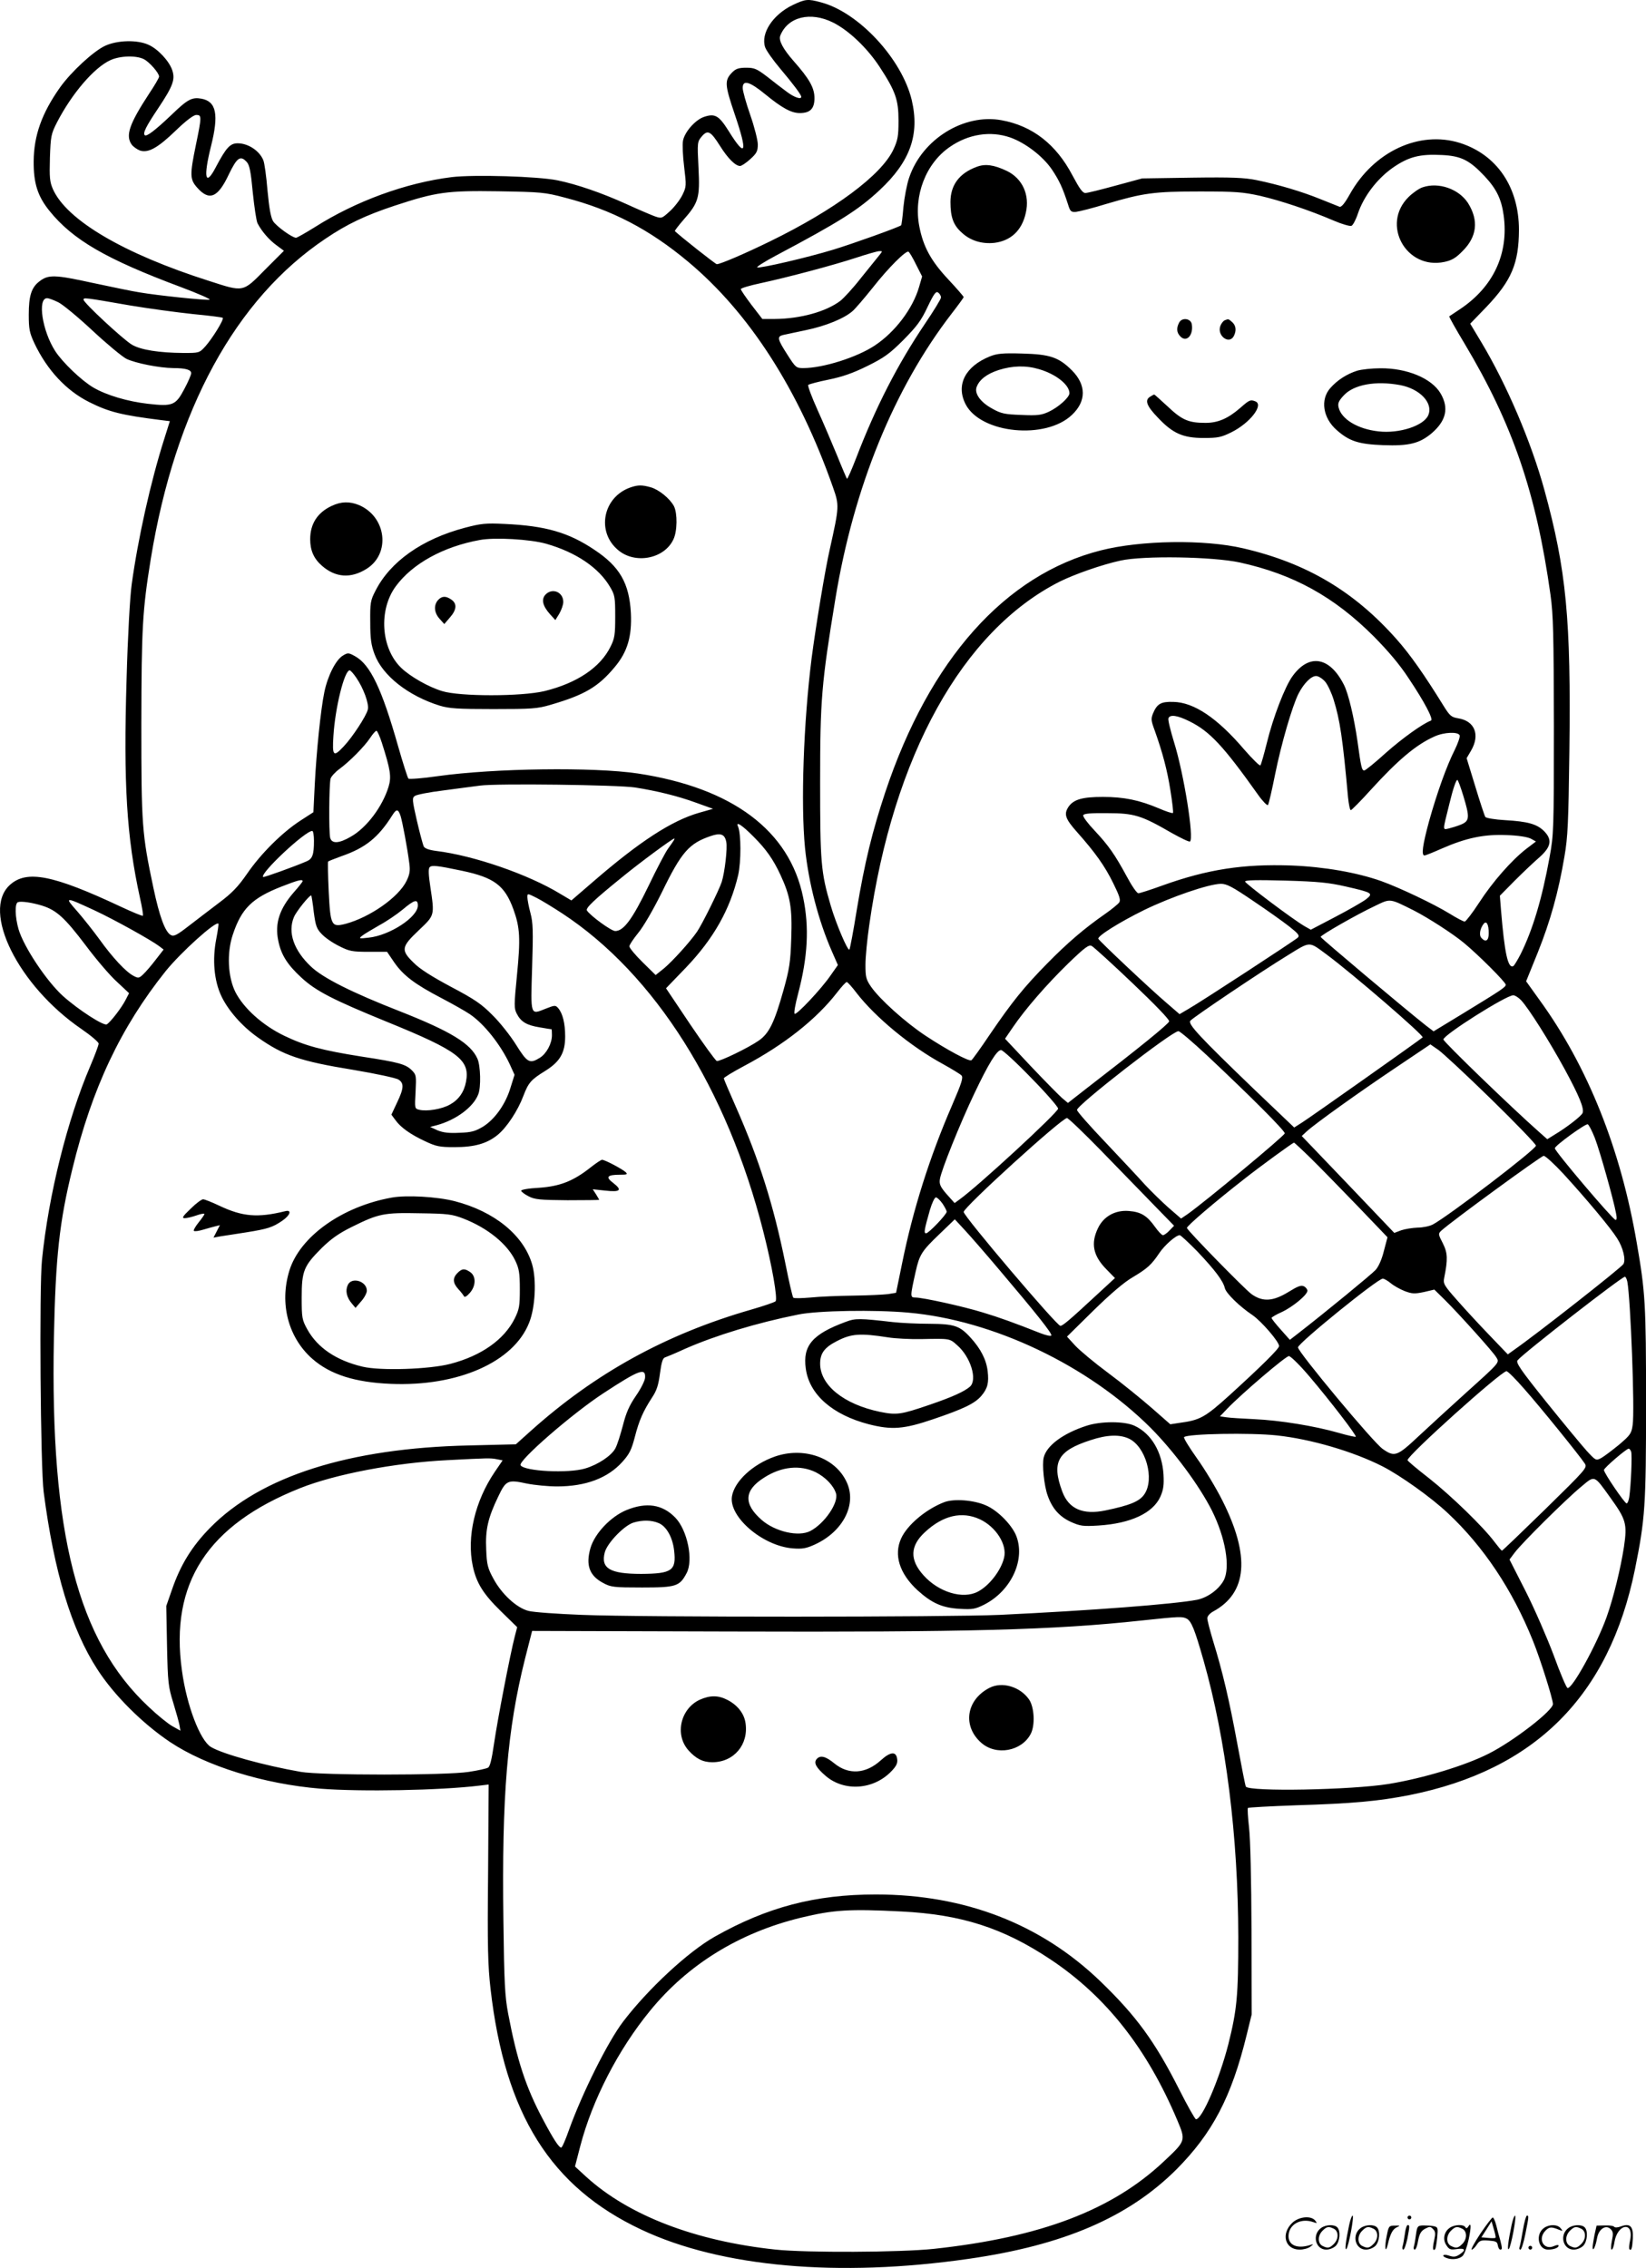 <?xml version="1.0" encoding="UTF-8"?>
<svg xmlns="http://www.w3.org/2000/svg" version="1.0" viewBox="0 0 871.502 1200.575" preserveAspectRatio="xMidYMid meet">
  <g transform="translate(-0.766,1200.852) scale(0.1,-0.1)" fill="#000000" stroke="none">
    <path d="M4205 11982 c-106 -51 -171 -151 -146 -224 6 -17 41 -67 79 -112 70 -83 112 -139 112 -150 0 -16 -39 -2 -77 27 -23 17 -70 53 -104 80 -54 41 -67 47 -110 47 -39 0 -55 -5 -74 -24 -42 -43 -41 -64 14 -226 69 -203 57 -231 -34 -84 -51 81 -72 93 -129 74 -46 -15 -103 -79 -112 -126 -4 -20 -1 -83 6 -139 12 -99 12 -105 -9 -148 -12 -25 -42 -64 -66 -86 -44 -40 -44 -40 -82 -27 -21 8 -87 36 -148 64 -130 59 -263 105 -366 126 -104 21 -440 31 -559 17 -243 -30 -508 -127 -724 -264 -50 -31 -95 -57 -101 -57 -20 0 -103 60 -121 87 -12 19 -21 67 -30 163 -6 74 -16 146 -22 160 -20 50 -80 90 -136 90 -40 0 -61 -23 -116 -127 -55 -106 -67 -55 -25 112 42 168 28 236 -50 251 -51 9 -73 -2 -160 -86 -84 -80 -132 -117 -141 -107 -11 11 8 48 71 142 78 117 91 152 75 201 -16 49 -76 113 -125 135 -60 28 -166 25 -231 -5 -62 -29 -180 -138 -239 -221 -96 -136 -138 -254 -139 -390 -1 -116 21 -185 83 -262 124 -154 300 -256 696 -404 93 -35 162 -65 152 -67 -20 -4 -273 22 -372 39 -33 5 -144 28 -247 50 -201 44 -235 45 -283 7 -41 -32 -55 -76 -55 -175 0 -77 4 -96 30 -152 67 -141 168 -250 290 -311 106 -53 171 -69 386 -96 l41 -5 -29 -92 c-73 -229 -140 -531 -173 -772 -9 -62 -21 -279 -27 -498 -17 -559 0 -839 71 -1162 11 -49 18 -91 15 -94 -2 -3 -55 19 -117 48 -358 168 -498 196 -587 115 -152 -138 44 -533 378 -762 51 -35 92 -70 92 -78 0 -8 -20 -62 -44 -118 -122 -285 -221 -682 -256 -1027 -15 -143 -8 -1101 9 -1229 55 -423 147 -727 284 -938 89 -138 239 -287 385 -385 192 -128 496 -222 796 -247 216 -17 635 -9 841 16 l50 6 -3 -469 c-4 -390 -1 -492 13 -613 76 -663 318 -1049 800 -1275 421 -198 1042 -253 1730 -154 504 72 847 220 1101 473 191 192 292 384 372 711 l27 110 -1 445 c-1 271 -6 484 -13 544 -6 54 -9 101 -6 104 3 3 117 9 253 14 301 9 439 22 602 54 665 133 1057 524 1194 1194 54 268 59 335 59 880 0 528 -4 588 -49 848 -85 498 -260 936 -515 1287 l-71 99 62 153 c66 165 109 318 141 508 18 104 21 179 26 555 9 701 -16 961 -132 1384 -70 255 -199 557 -333 781 l-60 100 87 90 c132 139 170 229 171 406 0 227 -117 399 -313 461 -215 67 -456 -46 -582 -271 -28 -50 -45 -70 -55 -67 -8 3 -53 21 -100 40 -98 40 -226 78 -339 101 -64 13 -130 16 -343 13 l-263 -4 -140 -38 c-77 -21 -149 -39 -159 -39 -15 -2 -31 20 -70 93 -86 164 -211 262 -375 292 -200 37 -422 -101 -490 -305 -12 -35 -25 -105 -30 -155 -4 -51 -10 -94 -12 -96 -11 -10 -260 -99 -359 -129 -134 -41 -387 -100 -403 -94 -6 2 38 30 98 62 341 181 437 242 550 347 162 151 213 294 170 477 -52 217 -280 464 -480 517 -70 19 -82 18 -150 -14z m214 -93 c83 -42 179 -133 245 -233 85 -130 101 -175 101 -286 0 -83 -4 -103 -27 -153 -64 -136 -311 -319 -653 -486 -135 -66 -264 -121 -282 -121 -7 0 -194 148 -222 175 -2 2 18 28 43 57 83 94 90 118 82 278 -7 136 -6 138 17 166 32 37 47 29 97 -50 42 -67 82 -106 106 -106 8 0 32 16 54 36 34 31 40 42 40 78 0 22 -18 93 -40 156 -22 63 -40 127 -40 143 0 45 37 34 120 -34 89 -73 138 -99 182 -99 55 0 78 23 78 79 0 54 -26 101 -110 196 -57 65 -81 110 -71 135 40 100 160 129 280 69z m-3649 -194 c29 -15 80 -73 80 -92 0 -6 -23 -46 -52 -89 -106 -162 -127 -223 -93 -271 8 -11 28 -25 43 -31 44 -15 95 13 192 107 55 53 93 81 107 81 29 0 29 -8 -2 -158 -33 -160 -32 -183 6 -226 64 -73 110 -55 168 69 44 91 62 103 96 65 14 -16 21 -52 31 -160 8 -77 19 -151 25 -163 22 -43 62 -89 101 -117 l39 -29 -100 -100 c-119 -121 -112 -119 -295 -60 -453 144 -755 322 -828 486 -17 39 -19 61 -16 167 4 114 6 125 37 186 79 153 197 291 283 330 52 24 138 26 178 5z m4586 -414 c82 -29 175 -101 222 -171 38 -57 56 -95 85 -185 11 -36 16 -40 42 -38 17 2 89 20 160 42 196 58 252 66 495 66 189 0 228 -3 319 -23 108 -25 259 -75 392 -132 42 -18 84 -30 92 -27 8 3 24 33 35 67 31 90 100 181 183 240 85 59 144 74 261 68 102 -5 146 -27 226 -112 62 -66 89 -120 101 -207 28 -204 -55 -381 -234 -499 -27 -18 -52 -35 -54 -36 -2 -2 35 -68 82 -146 254 -425 379 -791 454 -1328 15 -107 17 -209 18 -695 0 -552 -1 -574 -23 -695 -40 -220 -89 -383 -153 -512 -16 -31 -33 -59 -38 -63 -29 -17 -47 66 -66 296 l-6 76 78 79 c43 43 102 99 131 124 63 56 70 94 24 140 -37 36 -84 50 -205 57 -54 3 -101 11 -105 17 -4 6 -28 78 -53 161 l-46 150 24 41 c48 83 19 156 -68 170 -37 6 -45 13 -78 66 -102 165 -177 272 -249 353 -224 253 -476 403 -812 481 -205 48 -542 43 -754 -11 -506 -128 -907 -578 -1141 -1280 -69 -208 -109 -371 -151 -623 -18 -113 -36 -207 -39 -210 -9 -9 -72 140 -99 233 -52 177 -56 227 -56 655 0 434 7 520 81 970 97 589 310 1112 615 1508 35 45 64 85 64 88 0 3 -36 45 -80 92 -93 99 -134 174 -155 283 -31 163 35 333 162 420 98 68 215 86 319 50z m-2356 -319 c247 -64 445 -167 650 -338 325 -271 587 -679 768 -1195 34 -96 33 -103 -16 -324 -25 -107 -75 -412 -97 -580 -43 -342 -58 -771 -35 -1006 19 -184 71 -384 142 -546 l32 -73 -38 -54 c-49 -72 -182 -213 -191 -204 -5 4 4 52 18 105 52 197 60 353 27 511 -72 354 -375 580 -875 656 -234 35 -760 28 -1059 -14 -82 -12 -152 -17 -156 -13 -4 4 -29 82 -55 173 -86 303 -147 431 -228 475 -34 19 -38 19 -64 3 -37 -22 -80 -106 -98 -193 -19 -91 -42 -314 -51 -493 l-7 -143 -68 -44 c-96 -62 -209 -174 -282 -280 -49 -71 -81 -104 -149 -155 -47 -36 -120 -91 -161 -123 -63 -49 -79 -57 -95 -48 -30 16 -60 98 -92 249 -61 288 -64 332 -64 867 1 516 6 602 50 875 129 790 449 1376 925 1695 114 77 210 123 367 175 219 72 275 80 547 76 228 -4 246 -5 355 -34z m1663 -305 c-10 -12 -53 -66 -96 -119 -42 -54 -92 -108 -110 -122 -75 -57 -211 -95 -347 -96 l-66 0 -57 74 c-31 41 -57 79 -57 84 0 5 46 19 103 31 152 33 388 96 507 135 58 19 113 35 123 35 18 1 18 0 0 -22z m195 -49 l32 -63 -16 -55 c-33 -115 -127 -239 -234 -310 -94 -63 -275 -120 -379 -120 -38 0 -41 3 -85 72 -52 81 -55 95 -23 103 12 3 67 14 122 26 106 22 203 62 247 101 14 12 62 68 106 123 84 107 177 199 190 191 5 -3 23 -33 40 -68z m132 -174 c0 -8 -38 -70 -84 -138 -147 -218 -262 -443 -366 -714 -24 -62 -45 -110 -48 -108 -2 3 -26 58 -52 123 -27 65 -73 174 -104 242 -31 69 -53 128 -49 132 5 4 53 17 108 28 73 15 128 34 205 72 89 44 118 65 191 138 71 72 94 102 128 175 35 73 45 85 57 75 8 -6 14 -18 14 -25z m-4673 -26 c24 -12 105 -79 181 -150 75 -70 156 -137 179 -149 48 -23 173 -48 248 -49 66 0 95 -9 95 -27 0 -8 -16 -46 -36 -83 -46 -87 -61 -94 -193 -79 -106 12 -219 45 -289 86 -63 37 -164 134 -202 193 -69 107 -95 280 -43 280 9 0 36 -10 60 -22z m383 -17 c96 -16 244 -36 329 -45 84 -8 156 -17 158 -20 8 -8 -56 -111 -93 -152 -31 -34 -33 -34 -115 -34 -128 1 -226 16 -273 44 -46 27 -256 222 -256 238 0 12 3 12 250 -31z m5872 -1360 c283 -62 499 -181 709 -391 78 -79 138 -150 185 -222 85 -127 133 -219 118 -224 -45 -17 -152 -94 -239 -171 -56 -51 -108 -93 -114 -93 -13 0 -17 16 -36 155 -18 125 -48 253 -72 299 -75 148 -184 167 -272 45 -40 -55 -103 -218 -136 -354 -15 -60 -30 -113 -34 -118 -4 -4 -42 34 -85 83 -143 168 -267 251 -376 253 -65 2 -86 -10 -107 -60 -12 -29 -11 -39 8 -90 42 -118 67 -211 84 -321 10 -62 16 -115 13 -117 -3 -3 -37 8 -76 25 -102 43 -183 60 -295 60 -107 0 -154 -13 -181 -51 -27 -40 -19 -64 45 -136 95 -107 146 -178 191 -270 32 -65 40 -88 32 -101 -6 -9 -40 -37 -76 -62 -109 -76 -198 -152 -305 -261 -124 -126 -186 -203 -304 -376 -49 -73 -93 -134 -98 -137 -12 -8 -128 54 -243 130 -106 70 -243 193 -289 260 -26 38 -29 51 -29 116 0 40 9 134 20 209 127 897 494 1559 1009 1819 79 39 221 89 321 111 122 27 489 21 632 -10z m-4678 -610 c38 -55 69 -139 61 -169 -8 -34 -83 -148 -127 -194 -55 -59 -62 -53 -55 55 9 148 58 347 86 347 5 0 20 -17 35 -39z m5130 -21 c14 -17 34 -60 45 -96 33 -106 48 -204 76 -516 4 -38 10 -68 15 -68 4 0 52 48 106 108 144 158 240 239 337 282 50 23 125 26 133 6 3 -8 -9 -42 -26 -77 -43 -85 -94 -228 -136 -378 -34 -126 -42 -181 -24 -181 5 0 45 16 90 36 130 57 225 77 344 72 63 -2 111 -10 129 -19 l27 -15 -50 -38 c-78 -60 -180 -176 -251 -286 -35 -54 -70 -99 -76 -100 -7 0 -43 19 -80 42 -85 52 -264 137 -361 172 -130 46 -302 76 -477 83 -253 9 -444 -20 -683 -106 -63 -23 -120 -41 -127 -41 -8 0 -35 39 -61 88 -64 118 -97 165 -172 245 -35 37 -62 73 -59 80 3 9 39 12 128 11 142 0 180 -12 339 -104 50 -28 93 -49 98 -46 23 14 -32 359 -84 525 -19 62 -33 119 -30 127 8 22 48 16 112 -16 107 -53 179 -130 363 -389 24 -34 48 -58 52 -54 4 4 21 78 38 163 33 163 90 358 123 425 28 55 67 95 94 95 12 0 33 -13 48 -30z m-4995 -322 c46 -144 52 -181 36 -234 -32 -105 -116 -217 -199 -264 -63 -37 -101 -39 -110 -7 -8 29 -6 286 2 314 4 12 25 35 47 51 52 38 131 117 163 165 13 20 28 37 33 37 4 0 17 -28 28 -62z m5726 -281 c35 -115 34 -134 -11 -153 -19 -8 -49 -17 -65 -21 -34 -7 -34 -17 2 128 20 83 36 129 43 129 3 0 17 -37 31 -83z m-4385 43 c114 -18 226 -45 324 -81 l89 -32 -74 -21 c-146 -42 -316 -153 -560 -364 l-116 -100 -59 35 c-169 103 -459 203 -657 227 -38 5 -60 13 -66 24 -4 9 -21 71 -36 136 -25 109 -26 121 -11 131 9 7 76 20 149 29 72 10 161 21 197 26 88 12 727 4 820 -10z m-1241 -152 c10 -34 35 -165 46 -251 5 -38 2 -57 -15 -92 -42 -86 -193 -192 -323 -227 -75 -19 -80 -10 -89 174 -4 84 -5 154 -3 156 2 2 34 15 70 28 127 44 195 98 270 217 22 35 31 34 44 -5z m1870 -110 c65 -65 103 -119 141 -201 52 -112 63 -175 57 -337 -4 -126 -10 -162 -41 -273 -48 -171 -76 -229 -131 -267 -56 -39 -206 -111 -222 -108 -7 2 -70 89 -141 194 l-128 191 106 110 c146 153 233 307 276 489 16 71 16 220 -1 258 -13 29 22 7 84 -56z m-2329 -20 c0 -74 -8 -96 -39 -109 -62 -27 -226 -86 -230 -83 -20 17 222 244 260 244 5 0 9 -24 9 -52z m2183 -6 c7 -33 -8 -161 -24 -212 -15 -45 -103 -223 -131 -264 -38 -55 -129 -155 -174 -193 l-45 -36 -70 69 c-38 37 -69 75 -69 83 0 8 21 39 46 70 27 32 80 123 126 216 104 214 144 259 259 298 52 18 74 10 82 -31z m-279 6 c-4 -7 -18 -26 -30 -43 -12 -16 -59 -105 -103 -197 -85 -175 -131 -238 -176 -238 -21 0 -132 81 -150 109 -7 13 38 56 185 175 95 78 266 204 278 206 2 0 0 -6 -4 -12z m-1120 -159 c171 -36 226 -78 272 -204 35 -97 38 -154 19 -347 -16 -162 -16 -177 -1 -206 22 -43 53 -61 122 -72 33 -6 60 -10 62 -10 1 0 2 -14 2 -31 0 -45 -29 -98 -64 -120 -54 -33 -66 -27 -126 69 -30 48 -86 119 -125 157 -58 59 -95 84 -220 150 -101 54 -166 95 -197 127 -69 67 -66 84 27 172 85 81 84 76 61 231 -9 59 -11 94 -4 102 10 13 39 10 172 -18z m-844 -55 c0 -3 -20 -29 -45 -57 -78 -89 -103 -167 -84 -258 15 -75 48 -127 123 -196 77 -71 167 -117 451 -233 381 -155 442 -202 420 -318 -10 -54 -39 -95 -84 -120 -43 -25 -124 -38 -164 -28 -24 6 -24 7 -19 95 4 85 4 90 -20 114 -32 32 -67 42 -263 72 -215 34 -303 58 -413 111 -114 55 -214 145 -258 231 -40 80 -46 207 -14 303 46 139 102 194 257 255 87 34 113 41 113 29z m5522 -28 c144 -33 149 -36 107 -69 -19 -14 -92 -56 -163 -93 l-128 -67 -32 18 c-61 35 -316 227 -316 237 0 8 63 9 213 5 175 -5 231 -11 319 -31z m-490 -76 c73 -49 159 -110 192 -136 48 -38 56 -48 45 -59 -16 -15 -513 -340 -580 -378 l-46 -27 -74 64 c-81 69 -353 325 -356 335 -6 14 112 88 242 152 144 70 342 138 407 139 31 0 61 -16 170 -90z m-3657 -67 c490 -322 872 -928 1064 -1683 47 -184 77 -358 65 -370 -5 -5 -63 -25 -129 -44 -452 -130 -827 -337 -1168 -643 l-78 -70 -247 -6 c-636 -14 -1104 -163 -1372 -436 -97 -99 -157 -197 -202 -328 l-30 -86 4 -211 c4 -196 7 -217 33 -301 15 -49 30 -103 33 -119 l5 -29 -43 24 c-23 13 -80 59 -125 102 -377 352 -522 919 -502 1952 9 432 29 615 98 896 104 428 256 749 494 1047 82 101 265 266 279 251 2 -2 -3 -38 -11 -79 -22 -112 -12 -223 27 -305 36 -76 110 -160 194 -219 133 -94 222 -125 505 -171 119 -20 226 -43 238 -51 31 -19 29 -47 -7 -122 l-30 -64 20 -27 c28 -40 80 -77 157 -113 59 -28 77 -32 157 -32 107 0 173 19 230 66 48 40 106 128 135 206 27 70 40 85 116 132 77 48 105 95 105 182 0 69 -13 122 -37 150 -14 16 -18 16 -66 -3 -82 -33 -80 -41 -72 218 6 194 5 237 -9 289 -9 34 -16 71 -16 83 0 21 0 21 48 -3 26 -13 88 -51 137 -83z m-1316 7 c10 -74 15 -88 43 -117 18 -19 59 -47 92 -63 53 -27 69 -30 156 -30 l97 0 38 -56 c48 -69 108 -115 250 -189 61 -32 128 -70 150 -85 77 -52 164 -163 212 -266 l25 -55 -21 -67 c-26 -88 -83 -168 -145 -207 -42 -25 -62 -31 -126 -33 -56 -3 -86 1 -116 13 l-39 18 35 9 c103 28 195 97 220 164 15 37 12 150 -4 187 -35 81 -142 146 -411 252 -253 99 -407 176 -471 237 -91 86 -124 181 -90 262 13 31 85 120 92 114 1 -2 8 -41 13 -88z m-1160 9 c107 -50 297 -156 340 -188 l25 -19 -42 -54 c-22 -29 -52 -64 -66 -77 -22 -21 -26 -22 -52 -8 -40 21 -111 97 -179 192 -32 44 -85 111 -118 149 -70 79 -68 79 92 5z m6986 -1 c74 -38 205 -122 265 -172 75 -62 220 -207 220 -220 0 -13 -21 -27 -229 -154 l-153 -93 -42 32 c-114 90 -556 462 -556 468 0 9 190 118 288 164 83 40 75 41 207 -25z m-7263 26 c75 -24 119 -64 228 -208 56 -75 131 -163 167 -195 l64 -60 -17 -33 c-22 -44 -82 -121 -101 -132 -17 -9 -149 76 -232 150 -87 79 -207 259 -235 353 -19 66 -21 138 -3 144 17 6 74 -2 129 -19z m1988 1 c0 -61 -148 -158 -260 -170 -52 -6 -54 -5 -35 10 11 9 52 33 90 55 39 21 95 59 125 84 62 52 80 57 80 21z m5670 -147 c0 -40 -17 -50 -40 -23 -12 14 -6 49 13 73 15 19 27 -3 27 -50z m-860 -111 c138 -102 519 -431 510 -440 -10 -10 -599 -426 -639 -451 l-41 -26 -213 203 c-289 278 -351 345 -337 362 16 19 379 263 515 346 123 76 111 75 205 6z m-1026 -153 c119 -113 196 -193 194 -202 -3 -14 -157 -139 -440 -357 l-96 -75 -31 26 c-16 14 -91 90 -166 169 l-136 145 41 60 c66 97 179 227 293 338 90 87 110 101 125 93 11 -6 108 -94 216 -197z m-1461 -52 c100 -129 286 -283 457 -376 47 -26 91 -53 98 -60 11 -11 2 -39 -51 -162 -117 -270 -205 -548 -262 -828 l-33 -161 -43 -7 c-24 -3 -107 -7 -184 -8 -77 -1 -178 -5 -225 -10 -47 -4 -88 -5 -92 -1 -4 3 -23 85 -42 181 -63 310 -138 548 -262 829 -35 79 -64 147 -64 151 0 5 48 34 108 66 213 113 383 248 492 389 23 30 46 55 51 55 4 0 28 -26 52 -58z m3519 -39 c40 -43 148 -214 230 -364 78 -144 104 -208 95 -232 -6 -16 -83 -76 -150 -116 l-37 -23 -43 38 c-145 128 -507 478 -507 490 0 24 332 234 370 234 9 0 28 -12 42 -27z m-1663 -292 c231 -217 411 -397 411 -412 0 -12 -424 -364 -515 -428 l-34 -23 -67 58 c-36 32 -91 86 -123 120 -31 35 -125 135 -208 223 -84 88 -153 166 -153 174 0 26 503 417 537 417 8 0 76 -58 152 -129z m1504 -231 c130 -127 237 -238 237 -246 0 -20 -464 -374 -547 -418 -18 -9 -54 -16 -80 -16 -26 -1 -65 -7 -86 -14 l-37 -14 -245 257 -245 256 27 25 c45 41 274 205 471 337 l183 123 42 -29 c23 -16 149 -133 280 -261z m-2436 113 c79 -80 143 -154 143 -163 0 -20 -425 -412 -522 -481 l-26 -19 -42 47 c-34 39 -40 54 -36 79 6 45 108 298 182 453 76 160 120 231 142 231 9 0 81 -66 159 -147z m370 -385 c93 -95 217 -224 277 -285 l110 -113 -24 -25 c-13 -14 -29 -25 -35 -25 -6 0 -25 20 -42 44 -42 59 -74 79 -138 84 -72 6 -134 -28 -164 -91 -39 -81 -26 -146 45 -218 l45 -46 -103 -95 c-139 -129 -174 -158 -186 -158 -19 0 -512 580 -512 603 0 25 519 497 547 497 7 0 88 -78 180 -172z m2615 66 c27 -70 99 -327 112 -398 5 -24 4 -37 -3 -35 -19 7 -321 363 -321 379 0 14 162 131 174 127 6 -2 23 -35 38 -73z m-1505 -106 c47 -46 157 -159 246 -251 l161 -168 -19 -72 c-11 -45 -28 -83 -44 -101 -22 -24 -267 -225 -410 -336 l-44 -34 -48 54 c-27 30 -49 58 -49 62 0 3 24 18 54 31 58 27 136 91 136 113 0 7 -8 18 -18 23 -15 8 -33 1 -83 -30 -82 -50 -136 -53 -195 -11 -38 28 -336 333 -342 350 -3 9 149 139 303 259 90 71 257 192 264 193 2 0 42 -37 88 -82z m1340 -85 c119 -130 249 -285 283 -340 31 -48 47 -113 33 -136 -11 -19 -462 -373 -580 -455 l-32 -23 -94 98 c-52 54 -129 137 -172 186 -71 80 -77 90 -71 120 20 100 19 132 -7 184 -25 48 -25 51 -8 67 56 51 529 396 542 396 9 0 57 -44 106 -97z m-3289 -156 c12 -18 22 -37 22 -43 0 -14 -95 -114 -109 -114 -13 0 -10 17 20 123 11 37 25 67 32 67 7 0 22 -15 35 -33z m302 -352 c196 -231 280 -337 274 -346 -3 -5 -28 1 -57 12 -134 53 -219 84 -306 110 -104 32 -317 79 -357 79 -28 0 -28 4 2 138 20 89 32 108 125 197 l82 79 51 -55 c28 -30 112 -126 186 -214z m1048 98 c92 -97 136 -155 145 -194 7 -27 76 -95 146 -142 48 -33 141 -141 141 -164 0 -14 -91 -104 -260 -258 -134 -121 -158 -134 -270 -149 l-46 -7 -98 86 c-54 47 -157 131 -230 185 -73 54 -152 120 -176 146 l-43 47 139 137 c91 89 163 151 210 178 77 46 98 65 141 129 28 41 87 93 107 93 5 0 47 -39 94 -87z m2276 -160 c17 -92 40 -684 28 -758 -6 -45 -13 -54 -73 -105 -37 -30 -79 -62 -94 -70 -27 -14 -28 -14 -76 38 -27 30 -123 146 -214 259 -138 172 -163 209 -152 221 31 38 551 442 568 442 4 0 10 -12 13 -27z m-1253 -7 c15 -13 49 -32 74 -42 40 -15 53 -15 102 -5 l55 13 55 -54 c70 -69 254 -273 272 -303 19 -30 23 -25 -159 -189 -80 -72 -192 -175 -249 -228 -116 -109 -129 -114 -192 -70 -49 33 -449 514 -449 538 0 22 422 364 449 364 7 0 26 -11 42 -24z m-2554 -156 c450 -40 951 -279 1283 -610 124 -125 256 -303 324 -437 72 -144 99 -301 63 -370 -26 -48 -84 -91 -141 -103 -119 -23 -561 -57 -1046 -80 -269 -12 -1893 -13 -2211 0 -130 5 -257 14 -283 21 -63 16 -142 89 -186 171 -30 55 -35 74 -38 154 -5 105 9 167 64 281 41 86 50 90 152 68 40 -8 112 -15 159 -15 152 0 268 44 345 129 38 42 49 64 67 133 23 89 44 136 92 210 24 36 33 65 41 126 8 60 15 82 27 85 9 3 57 23 107 46 162 71 379 137 599 181 102 21 405 26 582 10z m2123 -337 c108 -127 252 -314 246 -320 -2 -2 -44 7 -92 21 -126 36 -310 66 -444 72 -63 3 -130 7 -149 10 l-34 5 39 41 c76 79 309 278 326 278 9 0 58 -48 108 -107z m-3517 -8 c-1 -16 -23 -59 -48 -95 -35 -51 -52 -89 -69 -156 -13 -49 -30 -104 -40 -122 -20 -39 -92 -87 -160 -107 -89 -27 -322 -15 -342 17 -15 23 275 275 441 383 188 123 222 135 218 80z m4657 -61 c84 -95 288 -347 318 -392 15 -23 10 -28 -209 -243 -123 -120 -226 -219 -229 -219 -3 0 -21 22 -40 47 -59 79 -229 244 -347 337 -62 48 -113 91 -113 95 0 26 496 471 524 471 7 0 50 -43 96 -96z m-1312 -244 c179 -19 405 -85 560 -164 94 -48 257 -164 344 -246 190 -177 344 -408 452 -677 39 -96 106 -309 106 -335 0 -35 -210 -197 -339 -262 -126 -64 -347 -131 -531 -161 -197 -32 -738 -42 -756 -14 -3 5 -23 107 -45 226 -42 228 -78 383 -129 547 -16 54 -30 107 -30 118 0 11 13 26 31 36 181 98 197 293 49 587 -33 66 -94 167 -135 224 -41 58 -72 108 -68 112 18 18 350 24 491 9z m1876 -86 c6 -16 -1 -180 -10 -241 -3 -18 -9 -33 -14 -33 -10 0 -120 161 -120 177 0 11 118 112 131 113 4 0 10 -7 13 -16z m-6006 -40 l31 -6 -41 -60 c-106 -156 -150 -345 -117 -500 19 -89 55 -147 148 -238 l87 -85 -13 -50 c-24 -93 -91 -439 -109 -563 -13 -89 -22 -126 -33 -131 -9 -5 -54 -15 -101 -22 -117 -19 -783 -19 -890 0 -195 34 -415 95 -476 132 -57 35 -128 219 -153 404 -65 462 135 771 626 966 186 74 500 134 778 148 215 11 229 12 263 5z m5897 -205 c82 -114 89 -137 71 -259 -18 -116 -56 -271 -92 -372 -52 -145 -183 -383 -207 -375 -6 2 -39 79 -73 173 -35 93 -101 245 -148 338 l-86 169 27 36 c37 50 274 285 352 349 74 62 67 65 156 -59z m-2244 -639 c25 -14 42 -56 89 -221 119 -419 183 -931 184 -1464 0 -313 -7 -385 -53 -569 -47 -183 -138 -396 -171 -396 -5 0 -45 71 -89 158 -128 253 -227 389 -418 573 -315 303 -717 459 -1188 459 -322 0 -576 -67 -854 -224 -141 -80 -353 -277 -484 -449 -81 -106 -217 -379 -287 -574 -18 -51 -36 -93 -41 -93 -12 0 -42 46 -97 150 -90 169 -137 312 -184 560 -17 90 -21 162 -25 492 -9 660 20 1010 115 1388 l37 145 1045 -3 c1268 -4 1717 8 2180 58 206 22 217 22 241 10z m-1511 -1550 c318 -16 539 -87 790 -254 294 -196 511 -472 671 -851 46 -109 45 -109 -71 -218 -274 -258 -652 -402 -1218 -463 -178 -19 -674 -21 -837 -4 -425 45 -777 180 -1002 384 l-61 56 28 108 c64 245 201 511 370 717 200 245 473 413 798 492 174 42 257 47 532 33z M5178 11125 c-92 -34 -138 -97 -138 -186 0 -81 16 -123 60 -162 46 -43 107 -61 173 -54 87 11 146 66 166 159 22 95 -18 182 -101 222 -68 32 -114 39 -160 21z M7540 11017 c-19 -6 -53 -30 -75 -52 -146 -145 -12 -386 190 -343 39 8 61 21 96 57 77 76 87 163 29 255 -48 74 -155 112 -240 83z M6251 10301 c-15 -28 -14 -52 5 -72 32 -36 71 3 62 62 -4 32 -52 39 -67 10z M6492 10313 c-7 -3 -18 -16 -23 -30 -19 -51 46 -100 71 -54 15 29 12 56 -8 74 -20 18 -20 18 -40 10z M5249 10122 c-131 -53 -181 -151 -129 -253 80 -156 425 -190 564 -56 76 72 75 158 0 234 -71 71 -117 86 -264 90 -104 3 -133 0 -171 -15z m261 -68 c89 -26 160 -83 160 -127 0 -22 -58 -74 -109 -98 -39 -18 -59 -21 -146 -17 -87 3 -107 7 -153 33 -63 34 -97 81 -83 116 15 39 55 69 117 89 73 23 144 25 214 4z M7193 10046 c-56 -18 -105 -50 -142 -92 -54 -61 -39 -159 35 -223 66 -58 115 -74 245 -79 137 -5 193 9 258 64 76 66 91 133 46 210 -47 80 -178 134 -318 133 -45 0 -101 -6 -124 -13z m228 -76 c105 -20 176 -95 149 -159 -23 -56 -154 -99 -264 -86 -109 12 -196 64 -211 127 -5 21 0 34 27 63 53 58 169 79 299 55z M6098 9909 c-31 -18 -20 -49 40 -111 79 -84 133 -108 243 -108 76 0 93 4 146 30 99 49 174 146 127 164 -26 10 -31 8 -81 -36 -64 -55 -116 -78 -183 -78 -89 0 -124 15 -199 86 -38 35 -70 64 -72 64 -2 0 -12 -5 -21 -11z M3345 9428 c-145 -51 -181 -234 -65 -331 90 -77 245 -47 293 56 21 43 22 138 3 176 -22 41 -80 88 -123 100 -46 13 -68 13 -108 -1z M1765 9331 c-76 -35 -115 -95 -115 -177 0 -59 19 -103 63 -141 71 -62 152 -68 235 -16 129 80 106 276 -40 338 -49 20 -94 19 -143 -4z M2470 9215 c-228 -60 -397 -180 -475 -335 -26 -50 -28 -64 -27 -165 0 -89 5 -122 23 -170 42 -113 178 -220 345 -272 50 -15 95 -18 284 -18 202 0 233 2 301 22 182 53 254 95 342 201 67 80 91 162 85 286 -9 158 -59 245 -193 334 -137 92 -258 127 -475 137 -102 5 -126 2 -210 -20z m430 -85 c157 -45 278 -126 338 -229 25 -42 27 -54 27 -156 0 -97 -3 -116 -25 -160 -54 -110 -178 -193 -350 -235 -123 -29 -448 -29 -541 0 -73 22 -169 77 -217 123 -108 104 -121 308 -28 433 88 119 251 209 444 244 78 15 268 4 352 -20z M2895 8860 c-22 -25 -14 -59 24 -102 l29 -32 21 34 c11 19 21 47 21 62 0 53 -59 77 -95 38z M2327 8832 c-24 -27 -21 -67 8 -99 l25 -28 30 35 c36 41 38 73 8 94 -29 21 -51 20 -71 -2z M3135 5829 c-92 -73 -162 -100 -272 -108 -57 -3 -97 -10 -96 -16 1 -5 19 -19 39 -29 32 -17 60 -20 206 -21 92 0 168 1 168 2 0 2 -8 15 -17 30 l-17 26 66 -7 c80 -9 92 2 43 40 -43 32 -33 44 35 44 38 0 42 2 30 14 -19 17 -111 66 -125 65 -5 0 -32 -18 -60 -40z M2082 5669 c-263 -47 -486 -206 -542 -386 -54 -175 -6 -356 122 -468 95 -83 225 -124 414 -132 356 -15 651 115 733 323 33 81 40 228 16 310 -45 154 -200 280 -410 334 -93 24 -256 33 -333 19z m379 -111 c129 -50 233 -135 275 -223 20 -42 24 -66 24 -151 0 -89 -3 -106 -27 -155 -56 -112 -176 -197 -340 -240 -110 -29 -370 -38 -466 -15 -139 33 -238 100 -292 197 -28 51 -30 60 -30 169 0 141 11 167 106 262 50 49 91 78 160 112 141 70 169 76 359 72 149 -2 171 -5 231 -28z M2430 5270 c-27 -27 -25 -53 4 -85 14 -15 27 -32 30 -38 3 -8 15 -1 30 16 34 37 35 89 4 111 -30 21 -44 20 -68 -4z M1849 5206 c-14 -30 -6 -65 21 -97 l20 -24 30 35 c17 19 30 44 30 56 0 51 -81 75 -101 30z M1017 5610 c-43 -41 -48 -50 -31 -50 12 0 40 7 63 15 22 8 41 11 41 7 0 -4 -14 -24 -31 -45 -17 -21 -28 -41 -25 -44 4 -4 26 -1 49 6 23 7 53 15 65 18 l24 6 -17 -33 -17 -33 38 7 c22 3 83 13 136 21 112 18 139 26 191 62 42 29 51 59 15 50 -146 -36 -226 -29 -347 28 -40 19 -80 35 -88 35 -8 0 -38 -22 -66 -50z M4485 5011 c-176 -65 -228 -126 -211 -247 18 -137 141 -245 334 -295 122 -31 185 -26 341 27 162 55 220 83 255 124 33 39 40 69 33 130 -7 61 -37 119 -90 177 -58 64 -86 73 -219 74 -62 0 -149 4 -193 9 -175 20 -198 21 -250 1z m225 -82 c36 -6 115 -10 175 -9 152 3 150 4 190 -32 72 -62 109 -184 68 -220 -30 -26 -94 -55 -214 -96 -152 -52 -174 -55 -263 -37 -191 40 -316 141 -316 255 0 55 23 86 90 120 76 39 122 42 270 19z M5760 4461 c-123 -40 -210 -104 -226 -167 -10 -38 2 -152 21 -203 24 -68 62 -111 123 -139 50 -22 63 -24 146 -19 171 11 289 66 328 154 16 37 19 61 16 117 -8 120 -65 216 -153 257 -53 25 -179 25 -255 0z m225 -68 c89 -42 137 -213 82 -294 -25 -38 -76 -59 -206 -86 -120 -25 -195 8 -229 100 -58 156 -24 216 150 272 87 29 154 31 203 8z M4110 4298 c-117 -41 -214 -131 -227 -211 -17 -108 162 -262 322 -275 52 -4 72 0 118 21 150 69 224 215 166 333 -61 128 -227 185 -379 132z m217 -83 c51 -26 94 -70 107 -112 15 -49 -61 -160 -136 -199 -62 -32 -186 -4 -258 59 -97 85 -93 157 14 224 92 59 191 68 273 28z M5008 4057 c-97 -37 -196 -120 -229 -192 -40 -88 -9 -186 86 -274 76 -69 132 -94 225 -99 67 -4 82 -1 128 22 146 74 222 243 168 370 -26 58 -99 131 -159 156 -64 28 -167 36 -219 17z m188 -91 c85 -40 145 -134 128 -203 -16 -68 -79 -149 -139 -180 -79 -42 -208 -3 -288 87 -74 82 -71 156 9 229 95 88 195 111 290 67z M3325 4015 c-83 -34 -168 -123 -191 -201 -26 -91 -6 -147 69 -186 39 -21 55 -23 204 -23 181 0 199 6 236 76 37 69 4 228 -60 294 -68 70 -152 83 -258 40z m170 -69 c41 -17 74 -75 82 -146 12 -105 -11 -122 -174 -123 -166 0 -216 29 -193 115 14 50 104 143 153 157 48 14 94 13 132 -3z M5245 3073 c-122 -64 -142 -202 -42 -290 79 -70 214 -45 262 47 24 46 19 140 -8 181 -47 69 -144 98 -212 62z M3713 3011 c-102 -47 -134 -184 -61 -267 40 -45 77 -64 127 -64 114 0 193 93 176 207 -7 51 -43 96 -96 123 -48 25 -92 25 -146 1z M4671 2690 c-79 -72 -170 -78 -246 -16 -46 38 -75 45 -94 22 -16 -20 -2 -45 49 -89 99 -84 254 -73 348 26 25 26 33 42 30 63 -5 43 -35 41 -87 -6z M7151 230 c-18 -85 -24 -135 -15 -127 12 11 43 177 33 177 -4 0 -12 -22 -18 -50z M7460 270 c0 -5 5 -10 10 -10 6 0 10 5 10 10 0 6 -4 10 -10 10 -5 0 -10 -4 -10 -10z M8011 230 c-18 -85 -24 -135 -15 -127 12 11 43 177 33 177 -4 0 -12 -22 -18 -50z M8071 203 c-7 -42 -15 -82 -18 -90 -3 -7 -1 -13 5 -13 5 0 17 37 26 83 19 95 19 97 8 97 -4 0 -14 -34 -21 -77z M6851 243 c-63 -59 -40 -143 38 -143 20 0 46 7 57 16 18 14 18 15 -6 7 -64 -19 -110 0 -110 48 0 61 63 98 130 75 22 -8 23 -7 11 8 -22 27 -85 21 -120 -11z M7846 185 c-31 -47 -52 -85 -46 -85 5 0 17 11 26 25 15 23 23 26 63 23 39 -3 46 -6 49 -25 2 -13 8 -23 13 -23 11 0 11 6 0 50 -6 19 -15 54 -21 78 -6 23 -14 42 -19 42 -4 0 -33 -38 -65 -85z m80 -22 c-2 -3 -20 -3 -40 -1 l-35 3 27 42 27 43 12 -42 c7 -23 11 -43 9 -45z M7003 215 c-50 -35 -31 -115 27 -115 17 0 39 9 50 20 22 22 27 79 8 98 -16 16 -59 15 -85 -3z m68 -5 c25 -14 25 -54 -1 -80 -23 -23 -33 -24 -61 -10 -25 14 -25 54 1 80 23 23 33 24 61 10z M7213 215 c-50 -35 -31 -115 27 -115 17 0 39 9 50 20 22 22 27 79 8 98 -16 16 -59 15 -85 -3z m68 -5 c25 -14 25 -54 -1 -80 -23 -23 -33 -24 -61 -10 -25 14 -25 54 1 80 23 23 33 24 61 10z M7350 173 c-12 -56 -8 -100 5 -48 13 57 26 83 48 93 20 9 19 10 -10 9 -31 0 -33 -2 -43 -54z M7446 183 c-4 -27 -9 -56 -12 -65 -3 -10 -1 -18 4 -18 5 0 14 26 21 57 13 68 13 73 2 73 -5 0 -12 -21 -15 -47z M7505 181 c-3 -25 -8 -54 -11 -63 -3 -10 -1 -18 4 -18 6 0 14 21 18 47 7 36 15 51 36 63 25 13 29 13 43 -1 13 -13 14 -24 6 -60 -9 -41 -8 -59 5 -47 3 3 8 31 11 61 5 53 4 56 -18 61 -13 3 -38 4 -56 4 -29 -1 -32 -4 -38 -47z M7683 215 c-30 -21 -38 -62 -17 -92 14 -22 21 -25 55 -20 45 6 50 -5 14 -29 -20 -13 -31 -14 -55 -6 -30 11 -44 -1 -14 -12 30 -12 71 -6 87 12 9 10 23 49 31 87 14 68 13 93 -3 66 -6 -9 -11 -10 -15 -2 -10 16 -58 14 -83 -4z m68 -5 c25 -14 25 -54 -1 -80 -23 -23 -33 -24 -61 -10 -25 14 -25 54 1 80 23 23 33 24 61 10z M8183 215 c-47 -33 -32 -115 21 -115 31 0 56 10 56 21 0 5 -11 4 -24 -2 -55 -25 -89 38 -45 82 20 20 31 21 74 3 18 -7 18 -6 6 9 -17 21 -59 22 -88 2z M8313 215 c-50 -35 -31 -115 27 -115 17 0 39 9 50 20 22 22 27 79 8 98 -16 16 -59 15 -85 -3z m68 -5 c25 -14 25 -54 -1 -80 -23 -23 -33 -24 -61 -10 -25 14 -25 54 1 80 23 23 33 24 61 10z M8450 178 c-5 -27 -10 -57 -10 -66 1 -27 16 5 24 51 9 47 47 71 72 45 13 -13 14 -24 6 -62 -5 -25 -6 -46 -1 -46 5 0 12 19 15 42 7 43 33 78 59 78 23 0 33 -29 23 -73 -5 -22 -6 -42 -3 -45 10 -11 15 6 18 58 3 64 -15 81 -63 63 -18 -7 -32 -7 -36 -2 -3 5 -25 8 -49 7 l-44 -1 -11 -49z M8100 110 c0 -5 5 -10 10 -10 6 0 10 5 10 10 0 6 -4 10 -10 10 -5 0 -10 -4 -10 -10z"></path>
  </g>
</svg>
